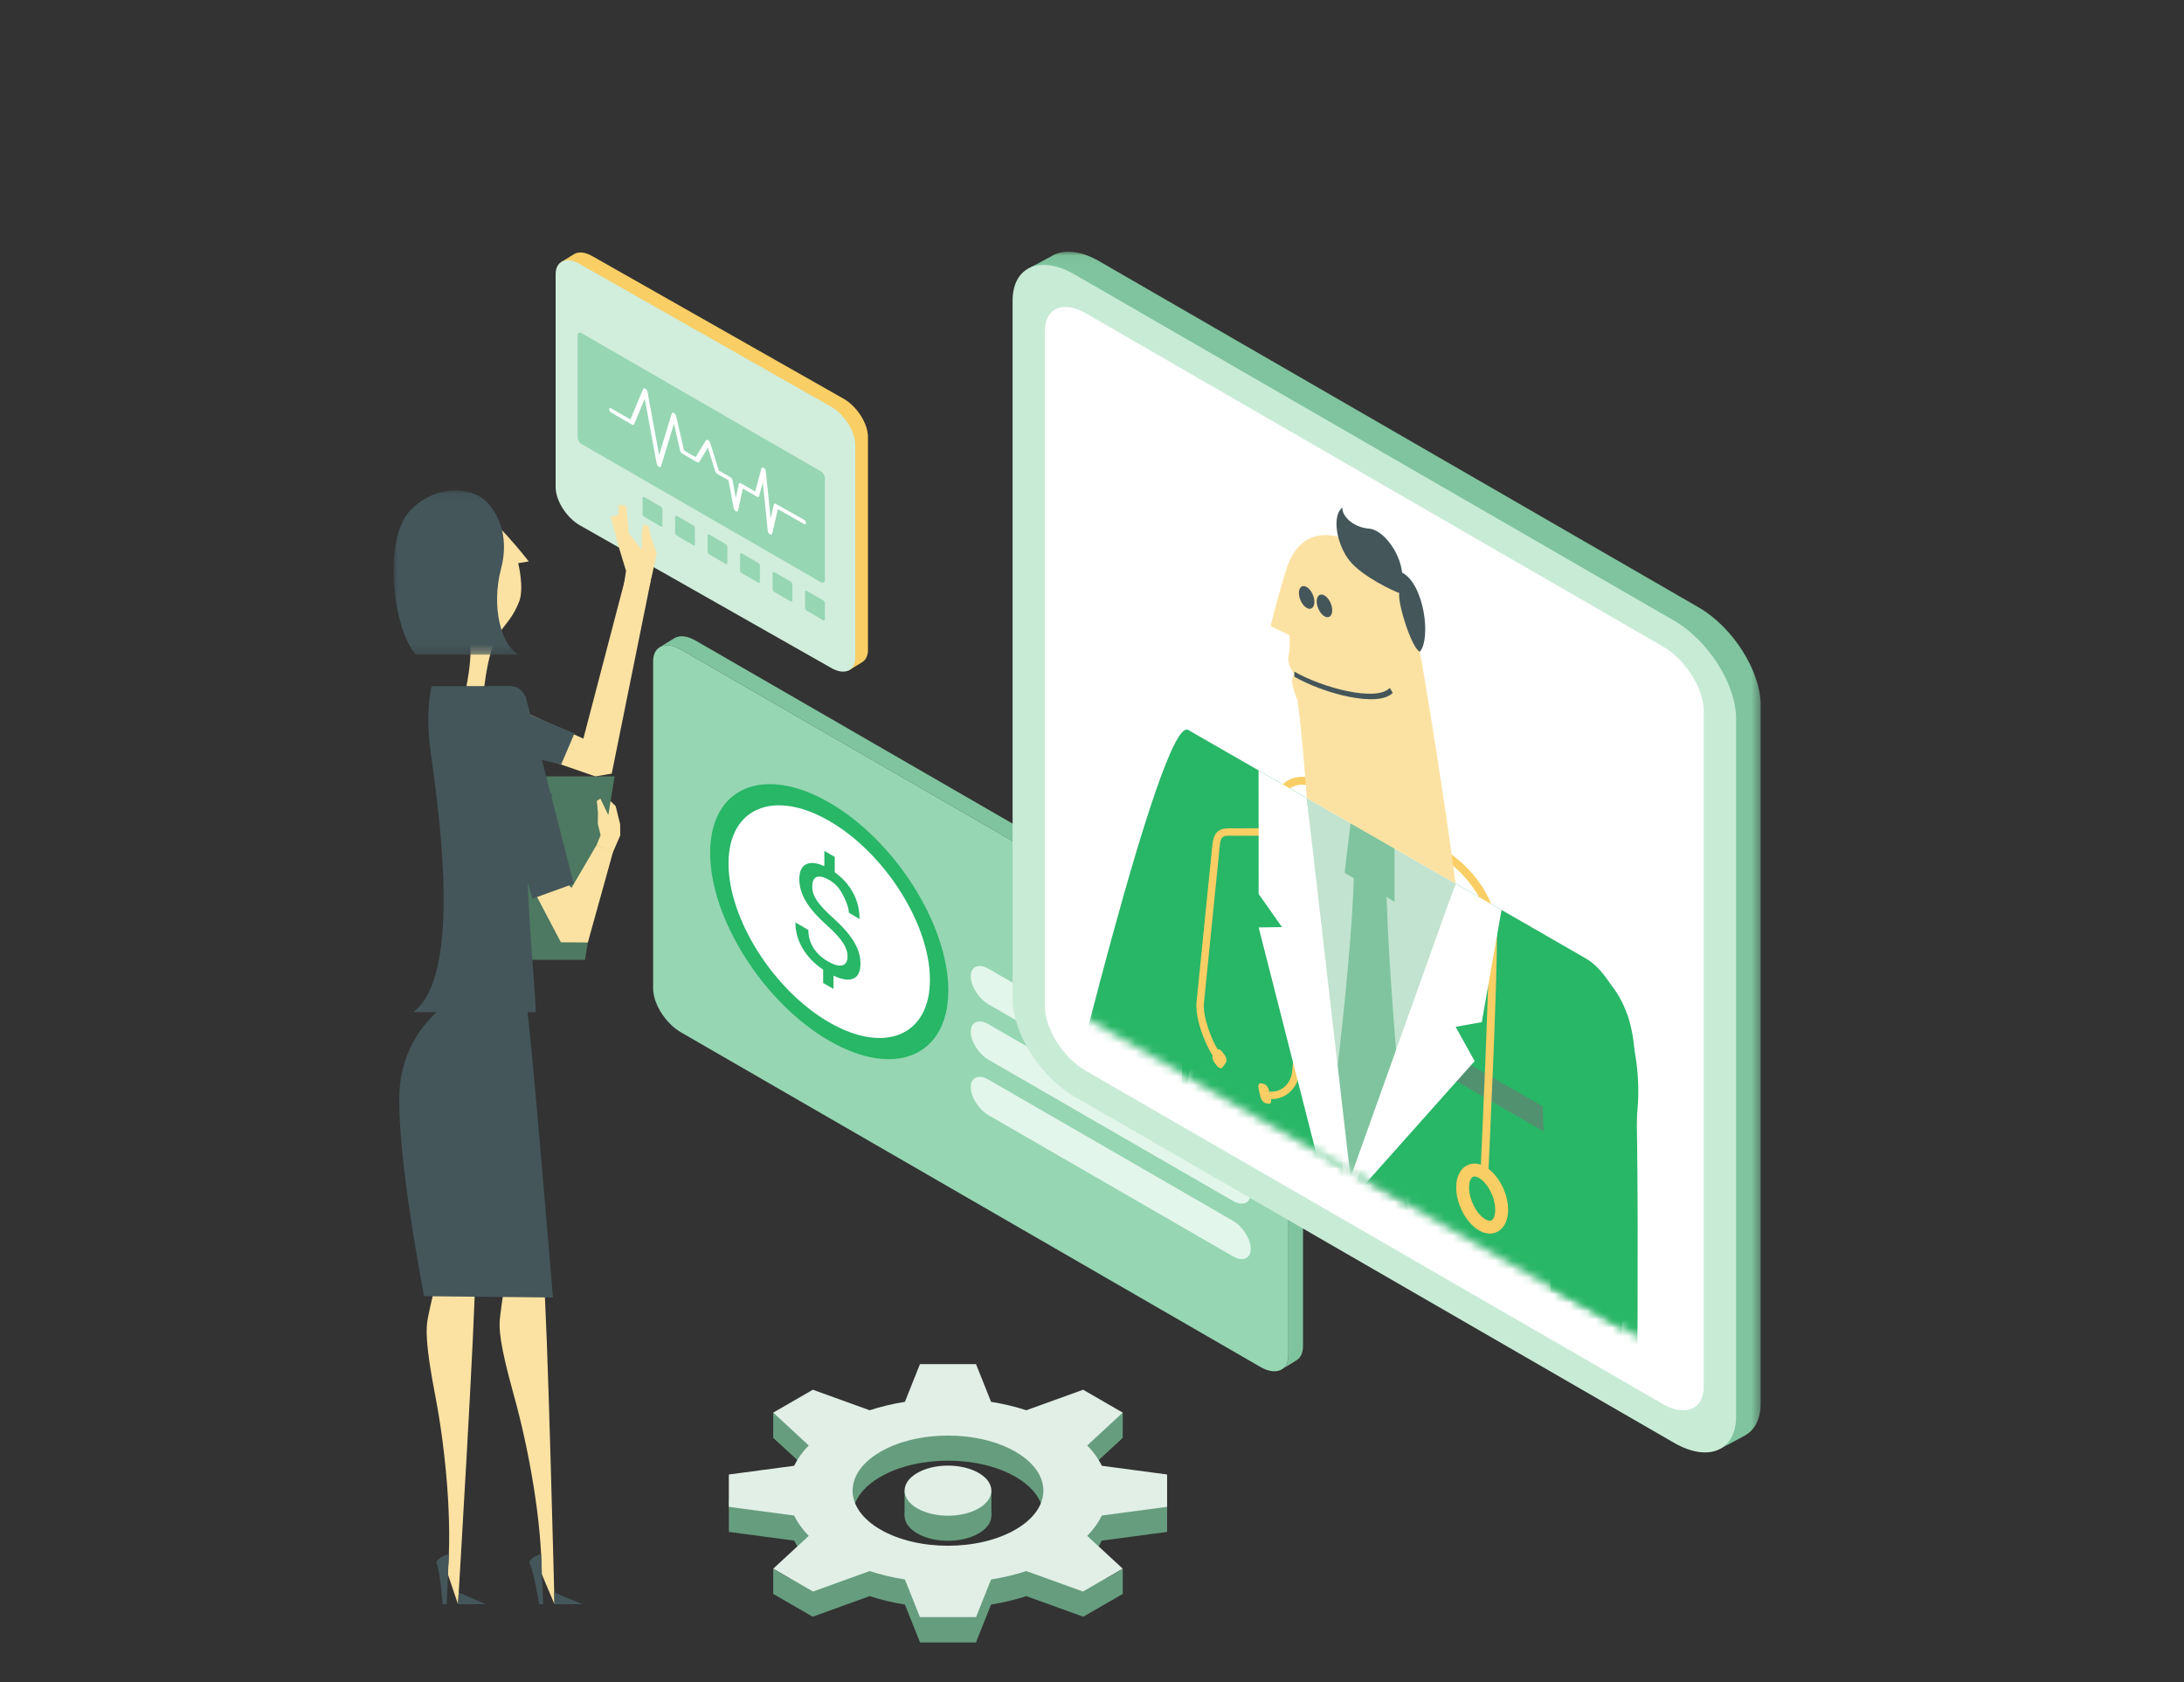 <?xml version="1.0" encoding="UTF-8"?>
<svg width="261px" height="201px" viewBox="0 0 261 201" version="1.1" xmlns="http://www.w3.org/2000/svg" xmlns:xlink="http://www.w3.org/1999/xlink">
    <rect x="0" y="0" width="261" height="201" fill="#333333" stroke="none"/>
    <title>Why-Use-3</title>
    <defs>
        <polygon id="path-1" points="0.042 0.043 87.617 0.043 87.617 143.029 0.042 143.029"></polygon>
        <polygon id="path-3" points="0.398 80.666 73.39 122.808 74.583 41.862 26.975 14.024 1.272 0.103"></polygon>
        <polyline id="path-5" points="0.398 80.666 73.39 122.808 74.583 41.862 26.975 14.024 1.272 0.103"></polyline>
        <polygon id="path-7" points="0.398 80.666 73.39 122.808 74.583 41.862 26.975 14.024 1.272 0.103"></polygon>
        <polyline id="path-9" points="0.398 80.666 73.39 122.808 74.583 41.862 26.975 14.024 1.272 0.103"></polyline>
        <polygon id="path-11" points="0.398 80.666 73.39 122.808 74.583 41.862 26.975 14.024 1.272 0.103"></polygon>
        <polygon id="path-13" points="0.398 80.666 73.39 122.808 74.583 41.862 26.975 14.024 1.272 0.103"></polygon>
        <polyline id="path-15" points="0.398 80.666 73.39 122.808 74.583 41.862 26.975 14.024 1.272 0.103"></polyline>
        <polygon id="path-17" points="0.398 80.666 73.39 122.808 74.583 41.862 26.975 14.024 1.272 0.103"></polygon>
        <polyline id="path-19" points="0.398 80.666 73.39 122.808 74.583 41.862 26.975 14.024 1.272 0.103"></polyline>
        <polyline id="path-21" points="0.398 80.666 73.39 122.808 74.583 41.862 26.975 14.024 1.272 0.103"></polyline>
        <polyline id="path-23" points="0.398 80.666 73.39 122.808 74.583 41.862 26.975 14.024 1.272 0.103"></polyline>
        <polyline id="path-25" points="0.398 80.666 73.39 122.808 74.583 41.862 26.975 14.024 1.272 0.103"></polyline>
        <polygon id="path-27" points="0.398 80.666 73.39 122.808 74.583 41.862 26.975 14.024 1.272 0.103"></polygon>
        <polygon id="path-29" points="0.398 80.666 73.39 122.808 74.583 41.862 26.975 14.024 1.272 0.103"></polygon>
        <polygon id="path-31" points="0.398 80.666 73.39 122.808 74.583 41.862 26.975 14.024 1.272 0.103"></polygon>
        <polyline id="path-33" points="0.398 80.666 73.39 122.808 74.583 41.862 26.975 14.024 1.272 0.103"></polyline>
        <polygon id="path-35" points="0.398 80.666 73.39 122.808 74.583 41.862 26.975 14.024 1.272 0.103"></polygon>
        <polyline id="path-37" points="0.398 80.666 73.39 122.808 74.583 41.862 26.975 14.024 1.272 0.103"></polyline>
        <polyline id="path-39" points="0.398 80.666 73.39 122.808 74.583 41.862 26.975 14.024 1.272 0.103"></polyline>
        <polyline id="path-41" points="0.398 80.666 73.39 122.808 74.583 41.862 26.975 14.024 1.272 0.103"></polyline>
        <polygon id="path-43" points="0 0.086 15.065 0.086 15.065 19.71 0 19.71"></polygon>
    </defs>
    <g id="Improvements" stroke="none" stroke-width="1" fill="none" fill-rule="evenodd">
        <g id="Lumity-Homepage" transform="translate(-1031, -1054)">
            <g id="link-3" transform="translate(972, 1054)">
                <g id="Why-Use-3" transform="translate(59.027, 0.5)">
                    <g id="Group-28" transform="translate(77.763, 29.527)">
                        <path d="M74.603,86.5 L5.339,46.511 C4.298,45.91 3.37,45.853 2.761,46.248 L2.76,46.248 L1.052,47.301 C1.661,46.934 2.57,47.002 3.587,47.588 L72.851,87.578 C74.687,88.638 76.176,90.986 76.176,92.822 L76.176,131.902 C76.176,132.682 75.904,133.243 75.454,133.55 L77.079,132.553 L77.077,132.548 C77.604,132.264 77.927,131.676 77.927,130.825 L77.927,91.744 C77.927,89.908 76.439,87.56 74.603,86.5" id="Fill-1" fill="#7FC49E"></path>
                        <path d="M0.263,80.602 L0.263,88.073 C0.263,89.909 1.751,92.258 3.587,93.317 L72.851,133.308 C73.814,133.864 74.68,133.951 75.287,133.646 L75.356,133.61 L75.454,133.55 C75.904,133.243 76.176,132.683 76.176,131.902 L76.176,92.822 C76.176,90.986 74.688,88.638 72.851,87.578 L3.587,47.589 C2.57,47.002 1.661,46.934 1.052,47.301 L1.002,47.332 L0.986,47.344 C0.534,47.651 0.263,48.212 0.263,48.993 L0.263,63.394 L0.263,72.48 L0.263,72.872" id="Fill-3" fill="#96D6B3"></path>
                        <path d="M69.557,106.84 L40.342,89.973 C39.174,89.298 38.219,87.791 38.219,86.623 C38.219,85.455 39.174,85.052 40.342,85.725 L69.557,102.593 C70.725,103.267 71.681,104.775 71.681,105.943 C71.681,107.11 70.725,107.514 69.557,106.84" id="Fill-5" fill="#E3F6EB"></path>
                        <path d="M69.557,113.462 L40.342,96.595 C39.174,95.921 38.219,94.413 38.219,93.246 C38.219,92.078 39.174,91.674 40.342,92.348 L69.557,109.216 C70.725,109.89 71.681,111.397 71.681,112.565 C71.681,113.732 70.725,114.136 69.557,113.462" id="Fill-7" fill="#E3F6EB"></path>
                        <path d="M69.557,120.084 L40.342,103.217 C39.174,102.543 38.219,101.036 38.219,99.869 C38.219,98.701 39.174,98.297 40.342,98.971 L69.557,115.838 C70.725,116.512 71.681,118.019 71.681,119.187 C71.681,120.355 70.725,120.759 69.557,120.084" id="Fill-9" fill="#E3F6EB"></path>
                        <path d="M21.308,94.327 C13.461,89.796 7.077,79.726 7.077,71.879 C7.077,64.031 13.461,61.333 21.308,65.863 C29.156,70.394 35.539,80.464 35.539,88.311 C35.539,96.159 29.156,98.857 21.308,94.327" id="Fill-11" fill="#28B667"></path>
                        <path d="M33.344,87.044 C33.344,93.691 27.956,95.968 21.308,92.131 C14.661,88.293 9.272,79.793 9.272,73.146 C9.272,66.499 14.661,64.222 21.308,68.06 C27.956,71.897 33.344,80.397 33.344,87.044" id="Fill-13" fill="#FFFFFF"></path>
                        <path d="M23.495,84.238 C23.495,83.725 23.316,83.19 22.957,82.632 C22.597,82.074 21.992,81.407 21.14,80.631 C19.954,79.586 19.09,78.614 18.547,77.719 C18.004,76.824 17.733,75.928 17.733,75.032 C17.733,74.119 17.999,73.523 18.53,73.246 C19.062,72.969 19.793,73.043 20.723,73.468 L20.723,71.639 L21.967,72.357 L21.967,74.195 C22.902,74.863 23.63,75.676 24.15,76.632 C24.671,77.59 24.931,78.64 24.931,79.781 L23.652,79.027 C23.641,78.318 23.208,77.373 22.835,76.694 C22.463,76.015 21.959,75.492 21.323,75.126 C20.661,74.744 20.155,74.623 19.804,74.763 C19.453,74.903 19.278,75.28 19.278,75.894 C19.278,76.464 19.463,77.023 19.833,77.575 C20.203,78.125 20.813,78.784 21.662,79.55 C22.511,80.316 23.174,81.002 23.649,81.609 C24.125,82.215 24.477,82.803 24.702,83.372 C24.927,83.942 25.04,84.523 25.04,85.113 C25.04,86.054 24.757,86.647 24.192,86.895 C23.627,87.142 22.835,87.024 21.817,86.542 L21.817,88.137 L20.581,87.423 L20.581,85.829 C19.545,85.136 18.734,84.299 18.146,83.316 C17.559,82.334 17.265,81.292 17.265,80.191 L18.81,81.082 C18.81,81.856 19.013,82.568 19.42,83.221 C19.826,83.873 20.402,84.415 21.149,84.845 C21.878,85.266 22.451,85.422 22.868,85.313 C23.287,85.203 23.495,84.844 23.495,84.238" id="Fill-15" fill="#28B667"></path>
                        <polygon id="Fill-17" fill="#7FC49E" points="65.072 82.299 65.131 82.263 65.062 82.299"></polygon>
                        <path d="M65.229,82.203 L65.131,82.263 L65.229,82.203 Z" id="Fill-19" fill="#96D6B3"></path>
                        <g id="Group-23" transform="translate(45.005, 0)">
                            <mask id="mask-2" fill="white">
                                <use xlink:href="#path-1"></use>
                            </mask>
                            <g id="Clip-22"></g>
                            <path d="M80.199,42.542 L8.573,1.188 C6.215,-0.173 4.12,-0.28 2.761,0.649 L2.757,0.643 L0.042,2.086 L0.904,3.099 L1.325,2.851 C1.215,3.294 1.155,3.784 1.155,4.323 L1.155,87.726 C1.155,91.823 4.476,97.061 8.573,99.426 L80.199,140.78 C81.012,141.249 81.792,141.564 82.523,141.745 C82.686,142.385 82.877,143.029 82.877,143.029 L85.801,141.458 L85.803,141.447 C86.93,140.797 87.617,139.501 87.617,137.645 L87.617,54.241 C87.617,50.145 84.295,44.907 80.199,42.542" id="Fill-21" fill="#7FC49E" mask="url(#mask-2)"></path>
                        </g>
                        <path d="M43.22,89.309 L43.22,5.906 C43.22,1.809 46.541,0.406 50.638,2.771 L122.265,44.125 C126.361,46.49 129.682,51.727 129.682,55.824 L129.682,139.228 C129.682,143.324 126.361,144.728 122.265,142.363 L50.638,101.009 C46.541,98.644 43.22,93.406 43.22,89.309" id="Fill-24" fill="#C8EBD6"></path>
                        <path d="M120.923,137.725 L51.98,97.921 C49.276,96.36 47.084,92.902 47.084,90.197 L47.084,9.479 C47.084,6.774 49.276,5.848 51.98,7.409 L120.923,47.213 C123.626,48.774 125.818,52.232 125.818,54.936 L125.818,135.655 C125.818,138.359 123.626,139.286 120.923,137.725" id="Fill-26" fill="#FFFFFF"></path>
                    </g>
                    <g id="Group-89" transform="translate(126.186, 38.642)">
                        <g id="Group-31">
                            <mask id="mask-4" fill="white">
                                <use xlink:href="#path-3"></use>
                            </mask>
                            <g id="Clip-30"></g>
                            <path d="M15.773,48.077 L17.385,166.417 L58.115,190.051 C58.115,190.051 66.748,77.353 58.05,72.358 L15.773,48.077 Z" id="Fill-29" fill="#C2E3CF" mask="url(#mask-4)"></path>
                        </g>
                        <g id="Group-34">
                            <mask id="mask-6" fill="white">
                                <use xlink:href="#path-5"></use>
                            </mask>
                            <g id="Clip-33"></g>
                            <path d="M39.519,68.774 C39.375,64.205 35.709,61.892 35.579,65.821 C35.209,77.117 32.527,99.751 28.955,121.532 C31.582,126.846 35.613,134.997 35.613,134.997 C35.613,134.997 40.87,131.381 42.584,129.786 C42.974,106.676 40.009,84.319 39.519,68.774" id="Fill-32" fill="#7FC49E" mask="url(#mask-6)"></path>
                        </g>
                        <g id="Group-37">
                            <mask id="mask-8" fill="white">
                                <use xlink:href="#path-7"></use>
                            </mask>
                            <g id="Clip-36"></g>
                            <polygon id="Fill-35" fill="#7FC49E" mask="url(#mask-8)" points="40.44 62.225 35.187 59.208 34.479 65.15 40.443 68.597"></polygon>
                        </g>
                        <g id="Group-40">
                            <mask id="mask-10" fill="white">
                                <use xlink:href="#path-9"></use>
                            </mask>
                            <g id="Clip-39"></g>
                            <path d="M15.308,91.896 C13.425,99.521 11.038,108.399 8.489,115.257 C5.866,122.317 -2.842,111.11 -1.114,103.609 C0.185,97.963 12.58,46.244 15.773,48.078 C18.154,49.445 18.736,78.012 15.308,91.896" id="Fill-38" fill="#28B667" mask="url(#mask-10)"></path>
                        </g>
                        <g id="Group-43">
                            <mask id="mask-12" fill="white">
                                <use xlink:href="#path-11"></use>
                            </mask>
                            <g id="Clip-42"></g>
                            <path d="M47.73,66.431 L34.758,105.585 L29.951,56.22 L15.773,48.077 L13.552,171.423 L61.94,199.391 L69.482,93.34 C70.129,86.037 67.23,77.63 63.292,75.368 L47.73,66.431 Z" id="Fill-41" fill="#28B667" mask="url(#mask-12)"></path>
                        </g>
                        <g id="Group-46">
                            <mask id="mask-14" fill="white">
                                <use xlink:href="#path-13"></use>
                            </mask>
                            <g id="Clip-45"></g>
                            <polygon id="Fill-44" fill="#529170" mask="url(#mask-14)" points="47.779 90.011 58.699 96.283 58.698 93.365 47.777 87.093"></polygon>
                        </g>
                        <g id="Group-49">
                            <mask id="mask-16" fill="white">
                                <use xlink:href="#path-15"></use>
                            </mask>
                            <g id="Clip-48"></g>
                            <path d="M51.658,100.857 L50.718,100.812 C50.729,100.586 51.798,78.092 51.734,72.405 C51.673,66.967 46.489,63.572 46.437,63.538 C46.334,63.472 36.043,56.905 31.9,55.186 C30.416,54.57 29.186,54.445 28.343,54.827 C27.639,55.147 27.43,55.715 27.428,55.721 L26.536,55.419 C26.549,55.381 26.87,54.462 27.954,53.97 C29.056,53.47 30.505,53.587 32.261,54.316 C36.48,56.067 46.519,62.474 46.945,62.745 C47.176,62.894 52.608,66.442 52.675,72.394 C52.74,78.109 51.67,100.631 51.658,100.857" id="Fill-47" fill="#F9CE64" mask="url(#mask-16)"></path>
                        </g>
                        <g id="Group-52">
                            <mask id="mask-18" fill="white">
                                <use xlink:href="#path-17"></use>
                            </mask>
                            <g id="Clip-51"></g>
                            <path d="M19.073,87.553 C17.629,85.501 16.6,82.382 16.779,80.598 L18.661,61.886 C18.867,59.844 19.785,59.778 21.389,59.832 L25.603,59.809 L25.608,60.701 L21.375,60.724 C19.906,60.675 19.681,60.666 19.55,61.976 L17.667,80.687 C17.509,82.261 18.487,85.17 19.803,87.039 L19.073,87.553 Z" id="Fill-50" fill="#F9CE64" mask="url(#mask-18)"></path>
                        </g>
                        <g id="Group-55">
                            <mask id="mask-20" fill="white">
                                <use xlink:href="#path-19"></use>
                            </mask>
                            <g id="Clip-54"></g>
                            <path d="M25.798,92.178 C25.673,92.178 25.549,92.17 25.423,92.155 L25.531,91.269 C26.129,91.343 26.73,91.166 27.219,90.774 C27.763,90.339 28.118,89.672 28.192,88.943 L30.074,70.232 C30.225,68.734 29.815,68.025 28.497,66.005 L24.845,60.214 L25.601,59.737 L29.249,65.523 C30.514,67.462 31.151,68.439 30.961,70.321 L29.08,89.032 C28.982,89.998 28.507,90.887 27.776,91.472 C27.199,91.933 26.508,92.178 25.798,92.178" id="Fill-53" fill="#F9CE64" mask="url(#mask-20)"></path>
                        </g>
                        <g id="Group-58">
                            <mask id="mask-22" fill="white">
                                <use xlink:href="#path-21"></use>
                            </mask>
                            <g id="Clip-57"></g>
                            <path d="M20.11,86.876 L19.848,86.53 C19.607,86.213 19.292,86.122 19.148,86.328 L18.756,86.887 C18.612,87.093 18.691,87.521 18.932,87.837 L19.194,88.184 C19.435,88.501 19.749,88.592 19.894,88.386 L20.286,87.827 C20.43,87.621 20.351,87.194 20.11,86.876" id="Fill-56" fill="#F9CE64" mask="url(#mask-22)"></path>
                        </g>
                        <g id="Group-61">
                            <mask id="mask-24" fill="white">
                                <use xlink:href="#path-23"></use>
                            </mask>
                            <g id="Clip-60"></g>
                            <path d="M24.509,90.298 L24.8,90.357 C25.067,90.411 25.356,90.761 25.442,91.136 L25.675,92.151 C25.761,92.526 25.613,92.787 25.346,92.733 L25.054,92.674 C24.787,92.62 24.498,92.27 24.413,91.896 L24.179,90.879 C24.093,90.505 24.242,90.244 24.509,90.298" id="Fill-59" fill="#F9CE64" mask="url(#mask-24)"></path>
                        </g>
                        <g id="Group-64">
                            <mask id="mask-26" fill="white">
                                <use xlink:href="#path-25"></use>
                            </mask>
                            <g id="Clip-63"></g>
                            <path d="M49.999,101.429 C49.923,101.429 49.848,101.444 49.782,101.483 C49.574,101.604 49.352,101.995 49.352,102.731 C49.353,104.19 50.245,105.933 51.298,106.539 C51.477,106.641 51.812,106.792 52.045,106.657 C52.253,106.537 52.475,106.145 52.475,105.409 C52.474,103.95 51.583,102.206 50.529,101.601 C50.401,101.528 50.194,101.429 49.999,101.429 M51.831,108.253 C51.412,108.253 50.971,108.127 50.532,107.874 C49.008,106.999 47.813,104.74 47.812,102.732 C47.812,101.533 48.249,100.591 49.011,100.15 C49.68,99.762 50.492,99.804 51.295,100.266 C52.819,101.141 54.014,103.399 54.015,105.408 C54.016,106.608 53.579,107.548 52.817,107.99 C52.513,108.166 52.18,108.253 51.831,108.253" id="Fill-62" fill="#F9CE64" mask="url(#mask-26)"></path>
                        </g>
                        <g id="Group-67">
                            <mask id="mask-28" fill="white">
                                <use xlink:href="#path-27"></use>
                            </mask>
                            <g id="Clip-66"></g>
                            <polygon id="Fill-65" fill="#FFFFFF" mask="url(#mask-28)" points="24.194 52.914 24.201 67.672 26.99 71.629 24.203 71.67 37.967 125.66 29.951 56.22"></polygon>
                        </g>
                        <g id="Group-70">
                            <mask id="mask-30" fill="white">
                                <use xlink:href="#path-29"></use>
                            </mask>
                            <g id="Clip-69"></g>
                            <polygon id="Fill-68" fill="#FFFFFF" mask="url(#mask-30)" points="47.73 66.431 33.544 106.126 50.015 87.638 47.739 83.545 50.867 82.987 53.227 69.588"></polygon>
                        </g>
                        <g id="Group-73">
                            <mask id="mask-32" fill="white">
                                <use xlink:href="#path-31"></use>
                            </mask>
                            <g id="Clip-72"></g>
                            <path d="M60.697,149.85 C60.697,149.85 58.659,106.24 58.233,95.34 C57.806,84.44 57.437,73.032 60.139,74.171 C62.84,75.31 68.105,77.761 69.012,85.396 C69.92,93.032 69.28,144.069 69.28,144.069 L68.598,155.026 L60.697,149.85 Z" id="Fill-71" fill="#28B667" mask="url(#mask-32)"></path>
                        </g>
                        <g id="Group-76">
                            <mask id="mask-34" fill="white">
                                <use xlink:href="#path-33"></use>
                            </mask>
                            <g id="Clip-75"></g>
                            <path d="M27.52,28.869 C28.647,25.294 31.303,23.674 35.441,25.634 C40.134,27.851 41.999,30.739 43.467,38.731 C44.267,43.091 46.632,57.711 47.73,66.431 L29.951,56.22 C29.715,53.058 29.348,48.109 28.84,44.471 C28.229,43.183 27.971,41.797 28.47,41.41 C27.925,40.623 27.561,39.848 27.813,39.034 C27.984,38.482 27.888,36.752 27.888,36.752 L25.632,35.686 C25.632,35.686 26.39,32.448 27.52,28.869" id="Fill-74" fill="#FCE2A2" mask="url(#mask-34)"></path>
                        </g>
                        <g id="Group-79">
                            <mask id="mask-36" fill="white">
                                <use xlink:href="#path-35"></use>
                            </mask>
                            <g id="Clip-78"></g>
                            <path d="M28.47,41.714 C32.002,43.743 38.496,45.446 40.228,43.643 L39.88,43.054 C38.254,44.747 31.837,43.04 28.47,41.106 L28.47,41.714 Z" id="Fill-77" fill="#44565A" mask="url(#mask-36)"></path>
                        </g>
                        <g id="Group-82">
                            <mask id="mask-38" fill="white">
                                <use xlink:href="#path-37"></use>
                            </mask>
                            <g id="Clip-81"></g>
                            <path d="M29.034,31.448 C28.925,32.058 29.237,32.905 29.736,33.343 C30.235,33.78 30.732,33.643 30.842,33.032 C30.954,32.426 30.641,31.578 30.142,31.139 C29.642,30.705 29.145,30.84 29.034,31.448" id="Fill-80" fill="#44565A" mask="url(#mask-38)"></path>
                        </g>
                        <g id="Group-85">
                            <mask id="mask-40" fill="white">
                                <use xlink:href="#path-39"></use>
                            </mask>
                            <g id="Clip-84"></g>
                            <path d="M31.165,32.457 C31.055,33.066 31.369,33.912 31.868,34.351 C32.365,34.79 32.862,34.651 32.973,34.043 C33.089,33.436 32.773,32.587 32.272,32.151 C31.773,31.71 31.28,31.852 31.165,32.457" id="Fill-83" fill="#44565A" mask="url(#mask-40)"></path>
                        </g>
                        <g id="Group-88">
                            <mask id="mask-42" fill="white">
                                <use xlink:href="#path-41"></use>
                            </mask>
                            <g id="Clip-87"></g>
                            <path d="M41.346,29.278 C41.078,26.783 39.034,24.121 37.361,24.013 C35.691,23.904 34.154,22.646 34.204,21.499 C32.884,22.554 33.572,26.012 35.088,27.882 C36.607,29.756 40.337,31.49 41.009,31.718 C40.776,32.863 42.482,38.334 43.468,38.731 C44.837,37.129 43.971,30.619 41.346,29.278" id="Fill-86" fill="#44565A" mask="url(#mask-42)"></path>
                        </g>
                    </g>
                    <g id="Group-166" transform="translate(47, 29.527)">
                        <path d="M53.814,17.629 L23.776,0.586 C22.875,0.065 22.07,0.015 21.542,0.359 L21.541,0.358 L20.001,1.307 L20.258,2.465 L20.893,2.069 L20.893,27.25 C20.893,28.842 22.185,30.879 23.776,31.797 L53.814,48.84 C53.953,48.921 54.088,48.985 54.223,49.044 L54.223,49.059 L54.385,50.07 L54.417,50.07 L55.962,49.12 L55.961,49.116 C56.418,48.871 56.698,48.36 56.698,47.622 L56.698,22.176 C56.698,20.584 55.407,18.548 53.814,17.629" id="Fill-90" fill="#F9CE64"></path>
                        <path d="M52.296,49.775 L22.258,32.733 C20.666,31.813 19.375,29.777 19.375,28.184 L19.375,2.739 C19.375,1.147 20.666,0.601 22.258,1.52 L52.296,18.563 C53.888,19.483 55.179,21.519 55.179,23.111 L55.179,48.556 C55.179,50.149 53.888,50.694 52.296,49.775" id="Fill-92" fill="#D1EDDB"></path>
                        <polygon id="Fill-94" fill="#FCE2A2" points="27.084 68.457 26.547 66.285 24.352 64.155 24.558 66.787 25.35 68.376"></polygon>
                        <polygon id="Fill-96" fill="#4D7861" points="22.889 84.658 7.532 84.658 11.062 62.737 26.418 62.737"></polygon>
                        <polygon id="Fill-98" fill="#FCE2A2" points="29.739 37.33 30.734 39.395 26.078 62.406 24.122 62.738 10.532 58.034 8.719 51.944 22.689 58.225 27.883 38.382 28.66 37.539"></polygon>
                        <path d="M17.927,122.508 C18.367,126.34 19.239,161.652 19.239,161.652 L17.689,157.991 C17.732,151.909 16.203,143.235 14.417,136.814 C12.63,130.393 12.599,128.703 12.718,127.464 C12.837,126.226 13.422,122.508 13.422,122.508 L17.927,122.508 Z" id="Fill-100" fill="#FCE2A2"></path>
                        <path d="M17.637,155.68 C17.637,155.68 16.605,155.851 16.217,156.584 C16.844,157.991 17.398,161.651 17.398,161.651 L17.887,161.651 L17.637,155.68 Z" id="Fill-102" fill="#44565A"></path>
                        <polygon id="Fill-104" fill="#44565A" points="19.239 161.651 22.573 161.651 19.204 160.245"></polygon>
                        <path d="M9.735,122.508 C9.847,126.34 7.707,161.652 7.707,161.652 L6.469,157.991 C7.032,151.909 6.243,143.235 5.003,136.814 C3.765,130.393 3.878,128.703 4.102,127.464 C4.328,126.226 5.229,122.508 5.229,122.508 L9.735,122.508 Z" id="Fill-106" fill="#FCE2A2"></path>
                        <path d="M6.615,155.68 C6.615,155.68 5.567,155.851 5.116,156.584 C5.624,157.991 5.866,161.651 5.866,161.651 L6.356,161.651 L6.615,155.68 Z" id="Fill-108" fill="#44565A"></path>
                        <polygon id="Fill-110" fill="#44565A" points="7.707 161.651 11.042 161.651 7.792 160.245"></polygon>
                        <polygon id="Fill-112" fill="#FCE2A2" points="21.27 76.061 24.267 70.941 26.219 71.809 23.223 82.585 20.001 82.56 17.069 76.985 20.369 75.16"></polygon>
                        <path d="M6.969,88.739 C5.746,90.905 2.287,92.32 0.96,98.329 C-0.368,104.335 3.658,124.846 3.658,124.846 L19.048,125.001 C19.048,125.001 16.444,93.18 15.836,89.474 C15.229,85.766 7.634,87.562 6.969,88.739" id="Fill-114" fill="#44565A"></path>
                        <polygon id="Fill-116" fill="#44565A" points="15.764 53.095 21.538 75.562 16.601 77.352 10.393 55.872"></polygon>
                        <path d="M7.948,43.814 C2.5,39.95 1.413,34.222 3.952,31.896 C5.997,30.023 7.895,30.011 9.324,30.459 C11.651,31.192 16.166,37.058 16.166,37.058 L14.898,37.257 C14.898,37.257 15.646,40.26 15.008,41.865 C13.479,45.716 11.817,44.387 10.861,51.904 C10.52,54.579 9.151,52.799 8.719,51.944 C9.525,47.759 9.393,44.841 7.948,43.814" id="Fill-118" fill="#FCE2A2"></path>
                        <g id="Group-122" transform="translate(0, 28.484)">
                            <mask id="mask-44" fill="white">
                                <use xlink:href="#path-43"></use>
                            </mask>
                            <g id="Clip-121"></g>
                            <path d="M11.208,1.541 C12.908,3.365 13.724,6.158 12.849,9.455 C11.648,13.976 12.875,18.806 15.065,19.71 L2.648,19.71 C-0.223,16.251 -1.214,5.841 1.992,2.491 C5.051,-0.706 9.408,-0.389 11.208,1.541" id="Fill-120" fill="#44565A" mask="url(#mask-44)"></path>
                        </g>
                        <path d="M4.563,51.955 L13.946,51.946 C14.943,51.944 15.767,52.712 15.841,53.705 C16.086,57.002 16.843,63.862 18.934,64.823 C18.855,66.498 17.919,68.258 16.132,68.611 C15.557,75.189 16.901,87.063 17.008,90.901 L2.361,90.901 C7.948,86.748 5.754,69.127 4.459,59.971 C3.732,54.835 4.563,51.955 4.563,51.955" id="Fill-123" fill="#44565A"></path>
                        <path d="M4.612,56.006 C4.521,57.832 20.034,61.314 20.034,61.314 L21.623,57.608 C21.623,57.608 10.7,53.016 9.465,52.457 C8.229,51.898 4.701,54.179 4.612,56.006" id="Fill-125" fill="#44565A"></path>
                        <polygon id="Fill-127" fill="#FCE2A2" points="25.951 31.721 26.937 31.506 27.165 32.582 27.61 32.536 28.034 34.175 28.774 35.739 27.457 35.835 26.593 34.112"></polygon>
                        <polygon id="Fill-129" fill="#FCE2A2" points="30.861 38.85 30.424 40.522 27.496 40.103 27.79 38.183 26.666 34.499 26.898 30.34 27.789 30.369 28.122 33.715 29.694 35.66 29.664 33.66 29.895 32.625 30.447 32.766 30.783 34.217 31.447 36.104"></polygon>
                        <polygon id="Fill-131" fill="#FCE2A2" points="24.267 70.941 24.748 69.767 24.415 68.394 24.431 67.024 24.297 65.675 24.719 65.388 25.613 67.25 27.084 68.457 27.096 69.796 26.185 71.885"></polygon>
                        <path d="M51.049,39.521 L22.51,23.043 C22.233,22.883 22.008,22.529 22.008,22.252 L22.008,10.012 C22.008,9.736 22.233,9.64 22.51,9.801 L51.049,26.278 C51.325,26.437 51.55,26.791 51.55,27.069 L51.55,39.308 C51.55,39.585 51.325,39.679 51.049,39.521" id="Fill-133" fill="#96D6B3"></path>
                        <path d="M31.931,32.865 L29.975,31.735 C29.863,31.67 29.773,31.526 29.773,31.415 L29.773,29.459 C29.773,29.346 29.863,29.308 29.975,29.372 L31.931,30.502 C32.044,30.567 32.135,30.711 32.135,30.822 L32.135,32.778 C32.135,32.891 32.044,32.929 31.931,32.865" id="Fill-135" fill="#96D6B3"></path>
                        <path d="M35.815,35.107 L33.858,33.977 C33.747,33.913 33.655,33.769 33.655,33.657 L33.655,31.7 C33.655,31.588 33.747,31.549 33.858,31.614 L35.815,32.744 C35.927,32.809 36.018,32.953 36.018,33.065 L36.018,35.021 C36.018,35.133 35.927,35.171 35.815,35.107" id="Fill-137" fill="#96D6B3"></path>
                        <path d="M39.698,37.349 L37.741,36.219 C37.629,36.153 37.539,36.01 37.539,35.898 L37.539,33.942 C37.539,33.83 37.629,33.791 37.741,33.856 L39.698,34.986 C39.811,35.05 39.901,35.194 39.901,35.306 L39.901,37.263 C39.901,37.375 39.811,37.414 39.698,37.349" id="Fill-139" fill="#96D6B3"></path>
                        <path d="M43.581,39.59 L41.625,38.462 C41.512,38.396 41.421,38.252 41.421,38.14 L41.421,36.184 C41.421,36.071 41.512,36.033 41.625,36.098 L43.581,37.228 C43.693,37.293 43.784,37.436 43.784,37.548 L43.784,39.505 C43.784,39.617 43.693,39.655 43.581,39.59" id="Fill-141" fill="#96D6B3"></path>
                        <path d="M47.464,41.832 L45.507,40.702 C45.395,40.637 45.305,40.494 45.305,40.382 L45.305,38.426 C45.305,38.313 45.395,38.275 45.507,38.34 L47.464,39.47 C47.576,39.534 47.667,39.678 47.667,39.79 L47.667,41.747 C47.667,41.859 47.576,41.897 47.464,41.832" id="Fill-143" fill="#96D6B3"></path>
                        <path d="M51.347,44.074 L49.391,42.945 C49.278,42.879 49.187,42.736 49.187,42.624 L49.187,40.668 C49.187,40.556 49.278,40.518 49.391,40.581 L51.347,41.712 C51.459,41.777 51.55,41.92 51.55,42.032 L51.55,43.988 C51.55,44.1 51.459,44.139 51.347,44.074" id="Fill-145" fill="#96D6B3"></path>
                        <path d="M44.962,33.796 L44.959,33.795 C44.842,33.73 44.743,33.589 44.731,33.471 L44.134,27.632 L43.689,29.277 C43.663,29.375 43.556,29.395 43.432,29.324 L41.749,28.352 L41.167,30.99 C41.144,31.095 41.036,31.118 40.911,31.046 L40.909,31.045 C40.783,30.972 40.675,30.826 40.652,30.695 L40.036,27.363 L38.696,26.59 C38.586,26.526 38.487,26.402 38.45,26.283 L37.569,23.474 L36.518,25.18 C36.476,25.248 36.381,25.253 36.276,25.192 L34.513,24.174 C34.392,24.104 34.288,23.966 34.259,23.839 L33.514,20.604 L31.967,25.693 C31.937,25.793 31.825,25.809 31.693,25.723 C31.571,25.644 31.474,25.493 31.451,25.365 L30.026,17.624 L28.747,20.673 C28.713,20.755 28.611,20.767 28.498,20.701 L26.029,19.276 C25.884,19.192 25.766,19.012 25.766,18.875 C25.766,18.737 25.884,18.693 26.029,18.776 L28.306,20.091 L29.837,16.439 C29.875,16.352 29.982,16.341 30.103,16.42 C30.223,16.496 30.323,16.636 30.346,16.761 L31.742,24.344 L33.255,19.362 C33.284,19.267 33.389,19.249 33.509,19.319 C33.638,19.389 33.736,19.526 33.765,19.655 L34.718,23.793 L36.103,24.594 L37.349,22.572 C37.392,22.502 37.492,22.5 37.598,22.565 C37.706,22.63 37.801,22.75 37.837,22.867 L38.88,26.196 L40.252,26.989 C40.378,27.061 40.486,27.207 40.51,27.339 L40.902,29.463 L41.273,27.782 C41.296,27.677 41.405,27.654 41.532,27.727 L43.222,28.703 L43.972,25.927 C44,25.824 44.112,25.808 44.243,25.889 C44.372,25.97 44.476,26.126 44.49,26.255 L45.068,31.914 L45.457,30.242 C45.481,30.14 45.587,30.116 45.711,30.187 L49.044,32.068 C49.189,32.149 49.309,32.329 49.311,32.467 C49.313,32.607 49.196,32.654 49.051,32.571 L45.932,30.811 L45.253,33.733 C45.226,33.85 45.104,33.877 44.962,33.796" id="Fill-147" fill="#FFFFFF"></path>
                        <path d="M74.323,155.729 C69.871,158.3 62.654,158.3 58.202,155.729 C53.751,153.159 53.751,148.992 58.202,146.422 C62.654,143.852 69.871,143.852 74.323,146.422 C78.774,148.992 78.774,153.159 74.323,155.729 L74.323,155.729 Z M87.149,141.751 L82.413,139.017 L75.621,141.468 C74.279,141.031 72.865,140.695 71.412,140.461 L69.611,135.955 L62.914,135.955 L61.113,140.461 C59.66,140.695 58.246,141.031 56.904,141.468 L50.112,139.017 L45.376,141.751 L49.621,145.673 C48.865,146.447 48.284,147.264 47.878,148.102 L40.073,149.142 L40.073,153.009 L47.878,154.049 C48.284,154.887 48.865,155.704 49.621,156.479 L45.376,160.4 L50.112,163.134 L56.904,160.683 C58.246,161.12 59.66,161.456 61.113,161.69 L62.914,166.196 L69.611,166.196 L71.412,161.69 C72.865,161.456 74.279,161.12 75.621,160.683 L82.413,163.134 L87.149,160.4 L82.904,156.479 C83.66,155.704 84.241,154.887 84.647,154.049 L92.451,153.009 L92.451,149.142 L84.647,148.102 C84.241,147.264 83.66,146.447 82.904,145.673 L87.149,141.751 Z" id="Fill-149" fill="#669D7E"></path>
                        <path d="M62.595,148.958 C60.57,150.128 60.57,152.024 62.595,153.193 C64.621,154.362 67.904,154.362 69.93,153.193 C71.955,152.024 71.955,150.128 69.93,148.958 C67.904,147.789 64.621,147.789 62.595,148.958" id="Fill-151" fill="#669D7E"></path>
                        <polygon id="Fill-153" fill="#669D7E" points="45.376 138.757 45.376 141.751 48.935 144.996 50.709 142.41"></polygon>
                        <polygon id="Fill-155" fill="#669D7E" points="87.149 141.751 87.149 138.757 81.798 142.74 83.117 145.707 83.396 144.641 84.267 144.413"></polygon>
                        <path d="M74.323,152.735 C69.871,155.305 62.654,155.305 58.202,152.735 C53.751,150.165 53.751,145.998 58.202,143.428 C62.654,140.857 69.871,140.857 74.323,143.428 C78.774,145.998 78.774,150.165 74.323,152.735 L74.323,152.735 Z M87.149,138.757 L82.413,136.023 L75.621,138.474 C74.279,138.037 72.865,137.701 71.412,137.467 L69.611,132.961 L62.914,132.961 L61.113,137.467 C59.66,137.701 58.246,138.037 56.904,138.474 L50.112,136.023 L45.376,138.757 L49.621,142.678 C48.865,143.453 48.284,144.269 47.878,145.108 L40.073,146.148 L40.073,150.014 L47.878,151.055 C48.284,151.893 48.865,152.709 49.621,153.484 L45.376,157.406 L50.112,160.14 L56.904,157.689 C58.246,158.126 59.66,158.461 61.113,158.695 L62.914,163.201 L69.611,163.201 L71.412,158.695 C72.865,158.461 74.279,158.126 75.621,157.689 L82.413,160.14 L87.149,157.406 L82.904,153.484 C83.66,152.709 84.241,151.893 84.647,151.055 L92.451,150.014 L92.451,146.148 L84.647,145.108 C84.241,144.269 83.66,143.453 82.904,142.678 L87.149,138.757 Z" id="Fill-157" fill="#E1EFE7"></path>
                        <polygon id="Fill-159" fill="#669D7E" points="87.149 157.406 82.413 160.14 82.413 163.134 87.149 160.4"></polygon>
                        <polygon id="Fill-161" fill="#669D7E" points="62.914 166.196 69.611 166.196 69.611 163.201 62.914 163.201"></polygon>
                        <polygon id="Fill-163" fill="#669D7E" points="45.376 157.406 45.376 160.4 50.112 163.134 50.112 160.14"></polygon>
                        <polygon id="Fill-164" fill="#669D7E" points="61.076 151.076 71.449 151.076 71.449 148.081 61.076 148.081"></polygon>
                        <path d="M62.595,145.964 C60.57,147.134 60.57,149.029 62.595,150.199 C64.621,151.368 67.904,151.368 69.93,150.199 C71.955,149.029 71.955,147.134 69.93,145.964 C67.904,144.794 64.621,144.794 62.595,145.964" id="Fill-165" fill="#E1EFE7"></path>
                    </g>
                </g>
            </g>
        </g>
    </g>
</svg>